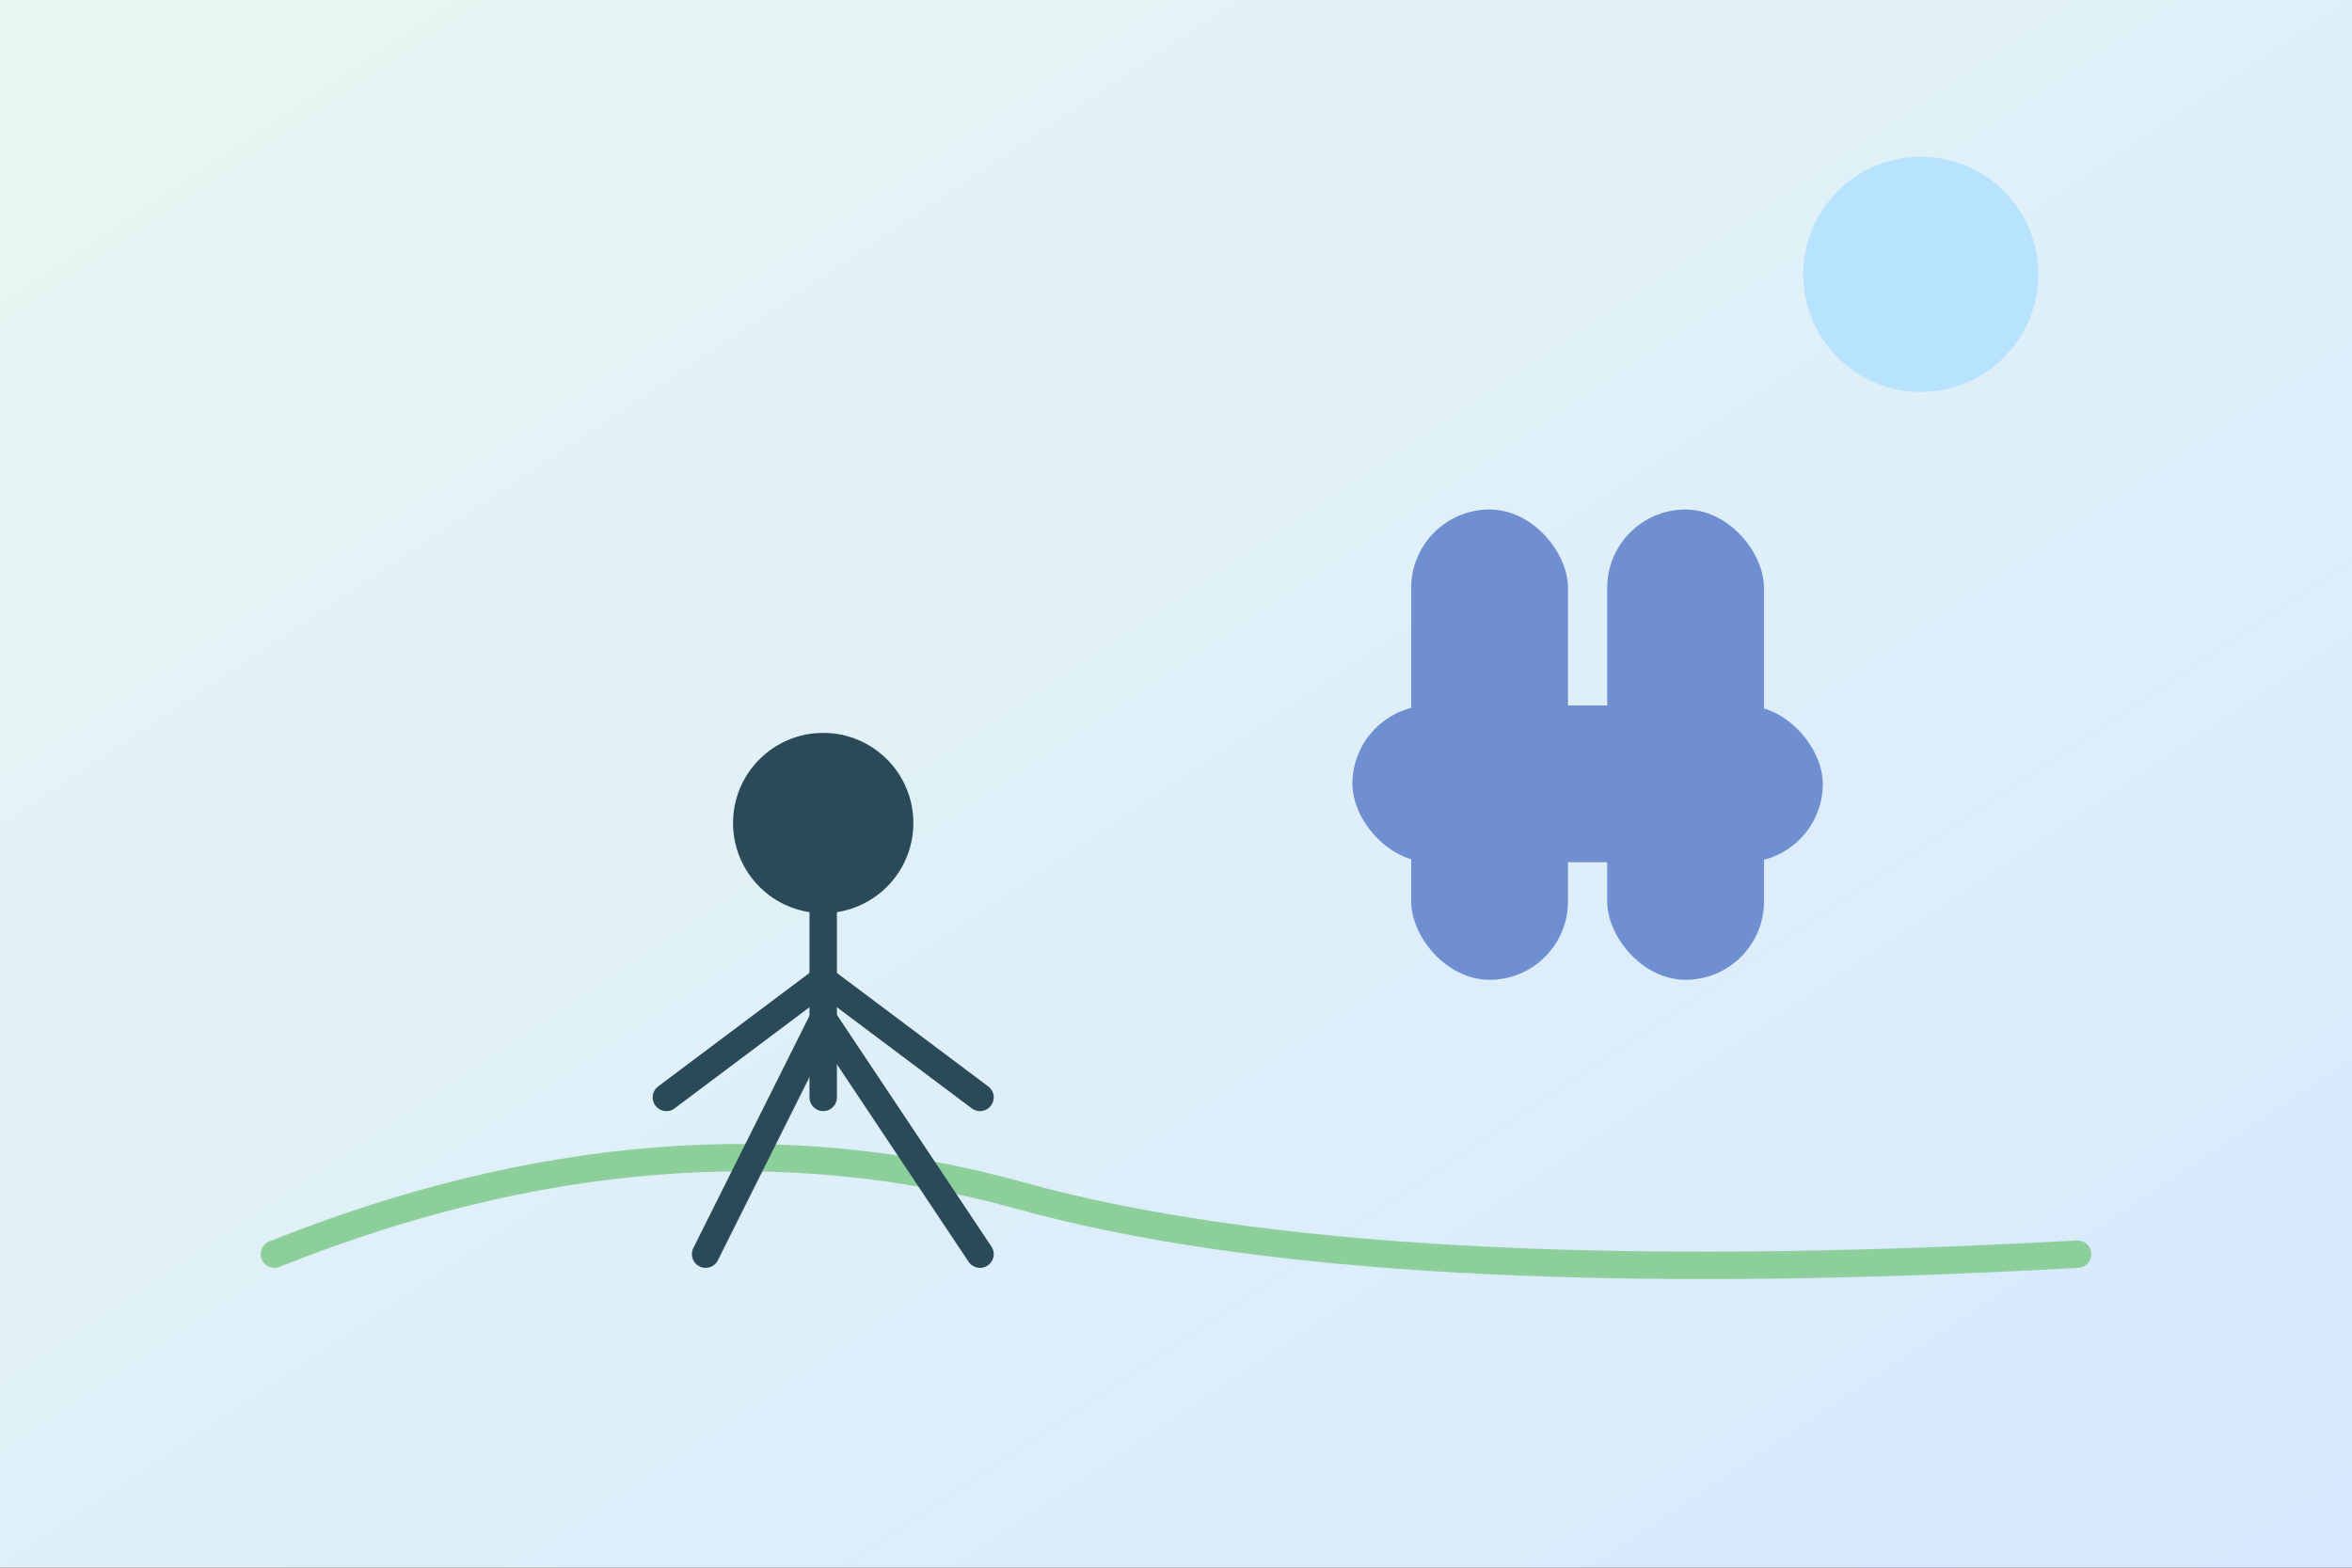 <svg xmlns="http://www.w3.org/2000/svg" width="1200" height="800" viewBox="0 0 1200 800">
  <rect x="0" y="0" width="1200" height="800" fill="#333333" stroke="none"/>
  <defs>
    <linearGradient id="bg" x1="0" y1="0" x2="1" y2="1">
      <stop offset="0%" stop-color="#e8f7f1"/>
      <stop offset="100%" stop-color="#d7e8ff"/>
    </linearGradient>
  </defs>
  <rect width="1200" height="800" fill="url(#bg)"/>
  <circle cx="980" cy="140" r="60" fill="#b7e3ff"/>
  <path d="M140 640 Q340 560 520 610 T1060 640" fill="none" stroke="#8dcf9b" stroke-width="14" stroke-linecap="round"/>
  <circle cx="420" cy="420" r="46" fill="#2b4a57"/>
  <path d="M420 466 L420 560" stroke="#2b4a57" stroke-width="14" stroke-linecap="round"/>
  <path d="M420 500 L340 560" stroke="#2b4a57" stroke-width="14" stroke-linecap="round"/>
  <path d="M420 500 L500 560" stroke="#2b4a57" stroke-width="14" stroke-linecap="round"/>
  <path d="M420 520 L360 640" stroke="#2b4a57" stroke-width="14" stroke-linecap="round"/>
  <path d="M420 520 L500 640" stroke="#2b4a57" stroke-width="14" stroke-linecap="round"/>
  <rect x="720" y="260" width="80" height="240" rx="40" fill="#6f8fd1"/>
  <rect x="820" y="260" width="80" height="240" rx="40" fill="#6f8fd1"/>
  <rect x="690" y="360" width="240" height="80" rx="40" fill="#6f8fd1"/>
</svg>

